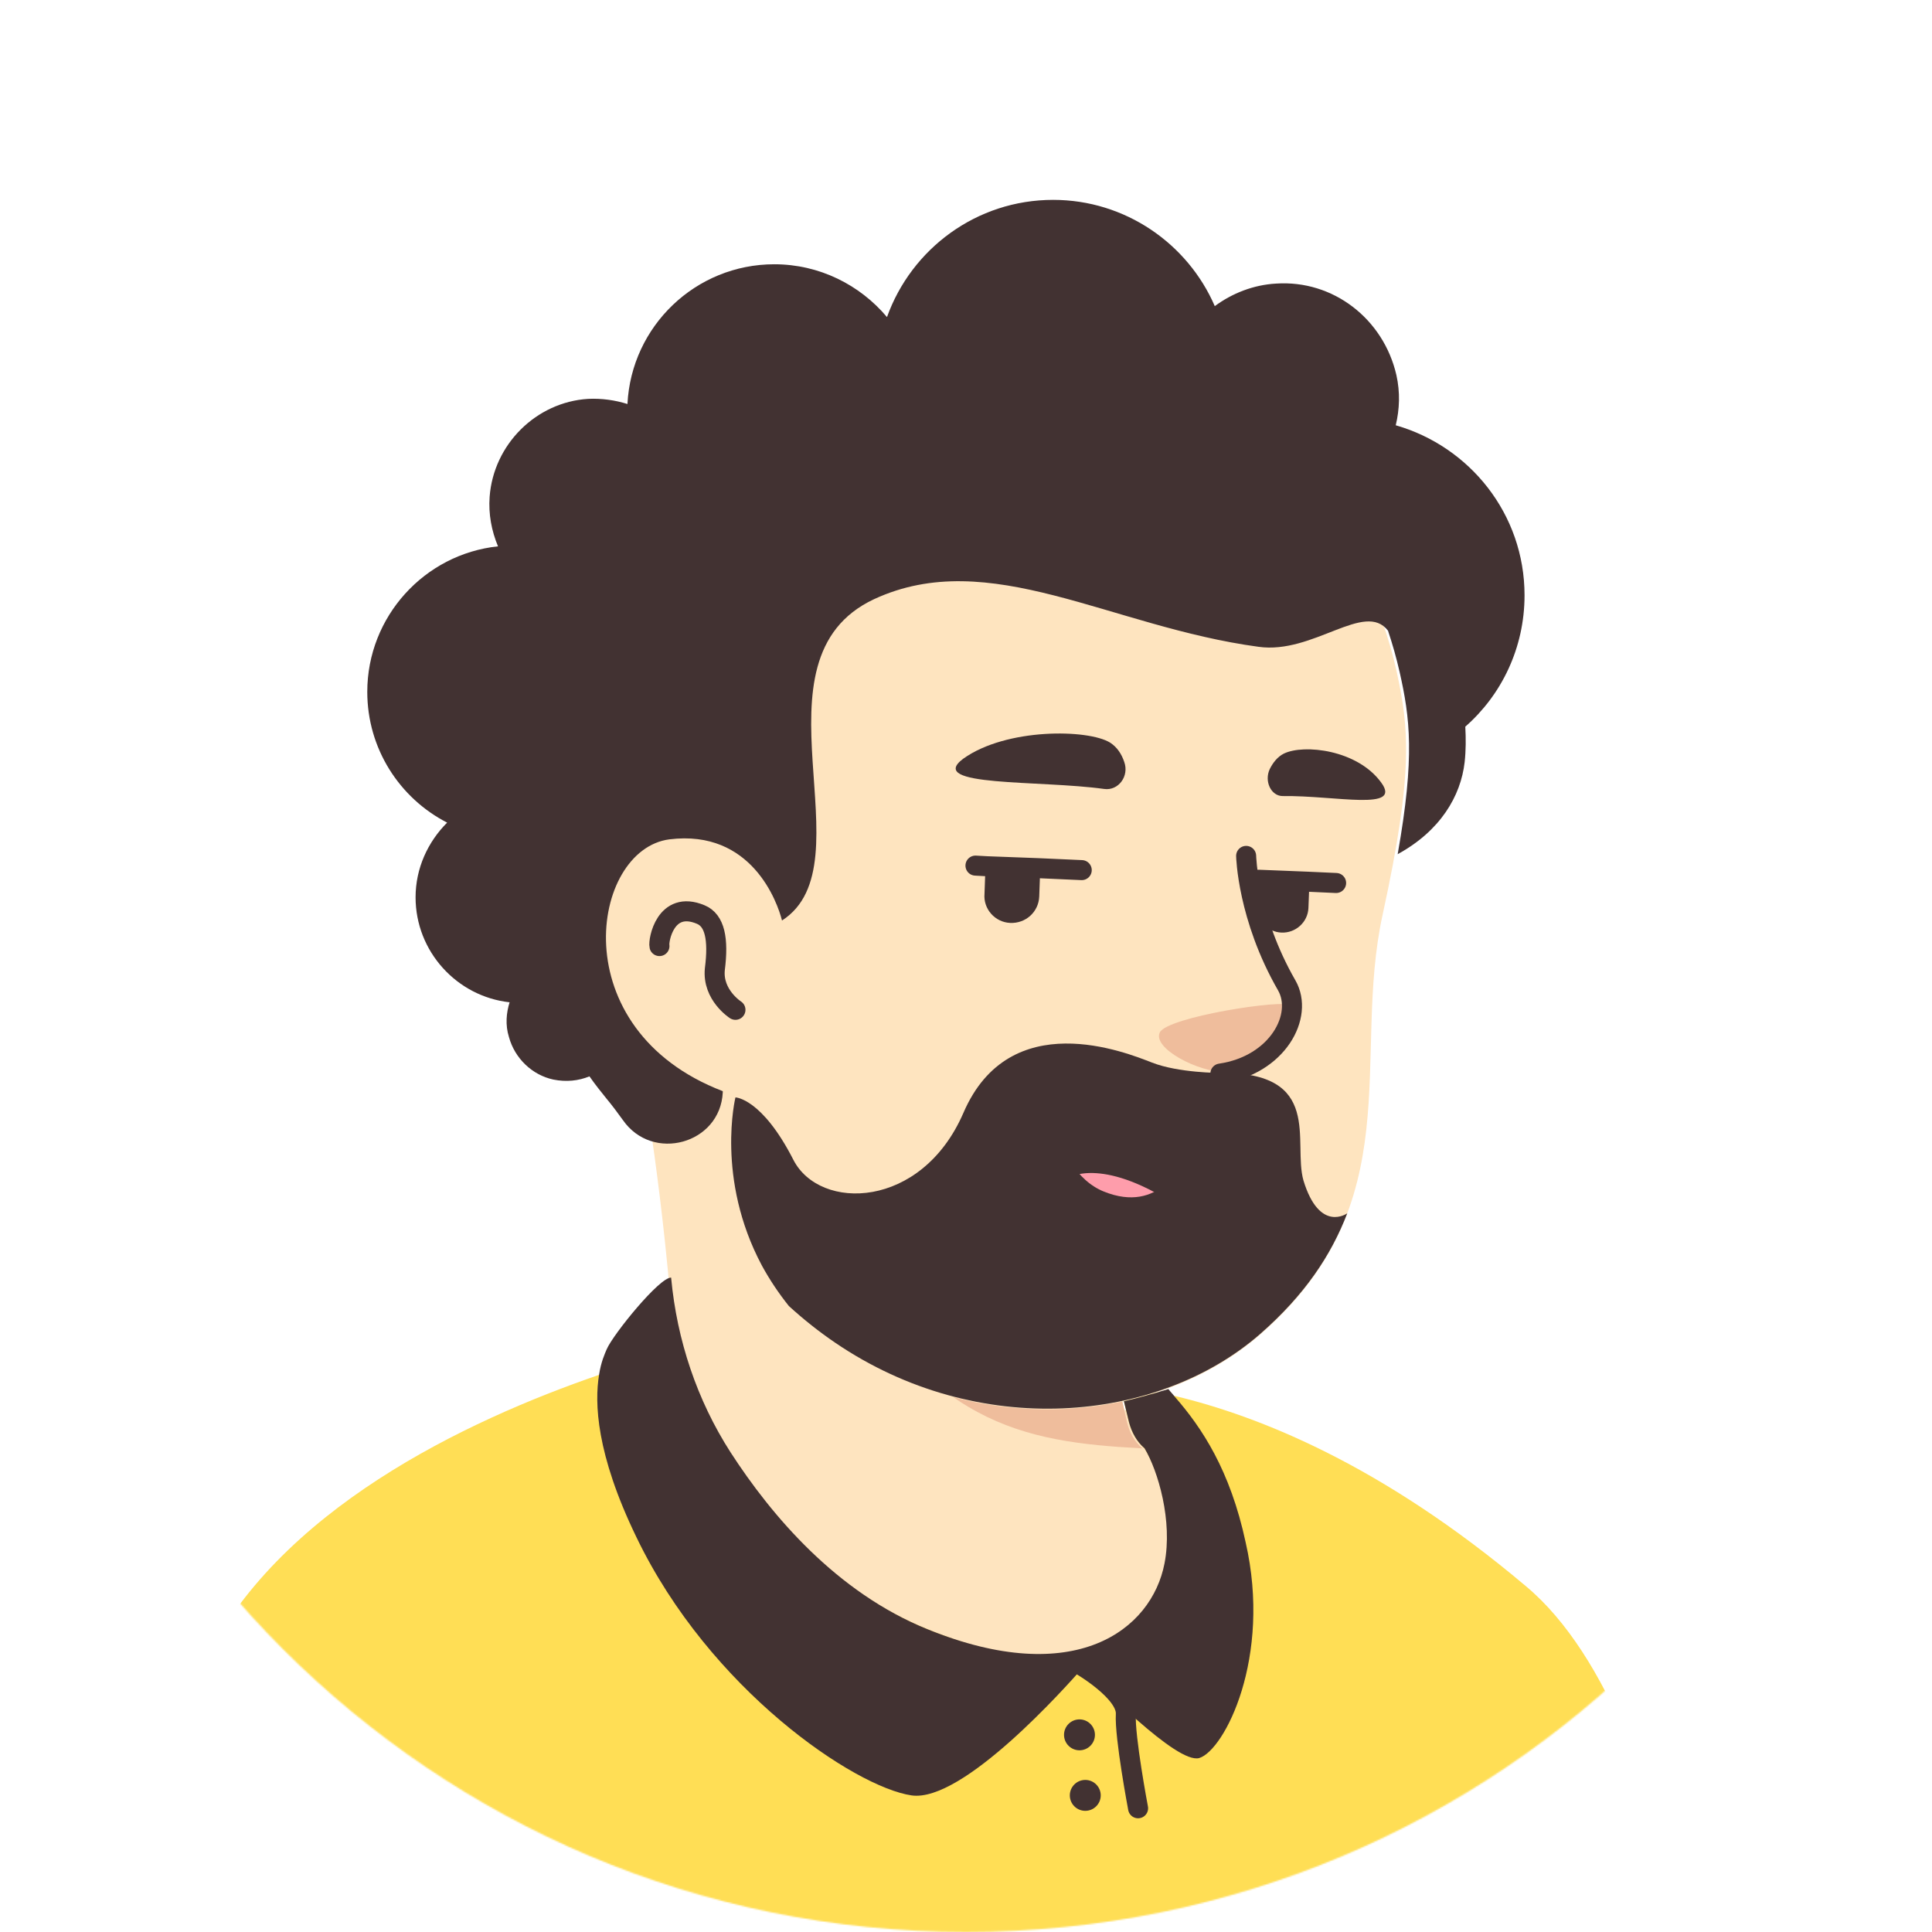 <svg width="1300" height="1300" viewBox="0 0 1300 1300" fill="none" xmlns="http://www.w3.org/2000/svg">
<mask id="mask0_32_1464" style="mask-type:alpha" maskUnits="userSpaceOnUse" x="0" y="0" width="1301" height="1300">
<path d="M650 1300C290.71 1300 0 1008.86 0 650C0 290.71 291.141 0 650 0C1009.29 0 1300 291.141 1300 650C1300.43 1009.29 1009.29 1300 650 1300Z" fill="#F7C0B5"/>
</mask>
<g mask="url(#mask0_32_1464)">
<path d="M1013.13 1197.32C1010.1 1199.48 1006.63 1201.65 1003.6 1203.82C1000.13 1205.98 997.1 1208.15 993.633 1209.88C990.6 1211.62 988 1213.35 984.966 1215.08C984.533 1215.52 984.1 1215.52 983.666 1215.95C973.7 1222.02 963.3 1227.65 952.9 1232.85C949.866 1234.58 946.4 1236.32 943.366 1237.62C943.366 1237.62 942.933 1238.05 942.5 1238.05C939.033 1239.78 935.566 1241.52 932.1 1243.25C925.166 1246.72 917.8 1249.75 910.866 1252.78C907.4 1254.52 903.5 1255.82 900.033 1257.12C896.566 1258.42 892.666 1260.15 889.2 1261.45C885.733 1262.75 881.833 1264.48 878.366 1265.78C878.366 1265.78 878.366 1265.78 877.933 1265.78C874.466 1267.08 870.566 1268.38 867.1 1269.68C859.3 1272.28 851.066 1274.88 843.266 1277.48C840.666 1278.35 837.633 1279.22 835.033 1280.08C826.8 1282.68 818.566 1284.85 810.333 1286.58C807.3 1287.45 804.266 1287.88 800.8 1288.75C793 1290.48 784.766 1292.22 776.966 1293.95C775.233 1294.38 773.933 1294.38 772.2 1294.82C769.6 1295.25 766.566 1295.68 763.966 1296.12C760.066 1296.55 756.6 1297.42 752.7 1297.85C750.966 1298.28 749.233 1298.28 747.5 1298.72C745.333 1299.15 742.733 1299.58 740.133 1299.58C733.2 1300.45 725.833 1301.32 718.9 1302.18C716.733 1302.62 714.133 1302.62 711.966 1303.05H711.533C708.5 1303.48 705.466 1303.48 702.433 1303.92C699.4 1304.35 696.366 1304.35 693.333 1304.35C691.6 1304.35 689.433 1304.78 687.7 1304.78C684.233 1304.78 681.2 1305.22 678.166 1305.22C673.833 1305.22 669.933 1305.65 665.6 1305.65C661.266 1305.65 657.366 1305.65 653.033 1305.65C650 1305.65 646.966 1305.65 643.933 1305.65C461.5 1303.05 296.833 1225.48 179.833 1102.42C179.833 1102.42 179.833 1101.98 179.4 1101.98C192.833 1075.55 242.666 1027.88 294.666 988.45C360.533 938.616 453.7 907.85 453.7 907.85C453.7 907.85 514.8 897.883 741.433 945.116C914.333 981.516 988 1129.28 1013.13 1197.32Z" fill="#FEE4BF"/>
<path d="M789.533 1065.15C780.433 1109.78 721.5 1136.22 622.267 1096.35C500.5 1046.95 453.7 907.85 453.7 907.85C447.2 808.183 432.033 722.816 432.033 722.816C572.867 710.683 739.267 875.35 739.267 875.35L758.333 956.816C760.067 963.75 763.533 969.816 768.733 974.15C777.833 989.75 795.6 1036.55 789.533 1065.15Z" fill="#FEE4BF"/>
<path d="M768.733 974.583C685.966 970.25 624.866 958.116 559.433 840.683C614.9 889.65 680.333 908.283 749.233 916.95L758.333 956.816C760.066 964.183 763.533 970.25 768.733 974.583Z" fill="#EFBD9C"/>
<path d="M939.899 452.416C947.699 488.816 951.599 518.283 930.366 615.35C909.133 712.416 949.866 809.483 847.599 898.316C778.699 958.116 658.233 969.383 562.033 903.95C529.533 881.85 499.633 851.083 475.366 810.783C456.3 779.15 434.2 749.25 409.5 721.95C375.266 684.683 334.1 609.716 354.466 477.116C387.4 261.317 601.033 236.617 727.133 260.45C853.233 284.283 918.666 356.216 939.899 452.416Z" fill="#FEE4BF"/>
<path d="M525.199 621.85C525.199 621.85 511.766 556.85 448.499 564.65C393.899 571.583 374.833 702.45 498.766 738.85" fill="#FEE4BF"/>
<path d="M494.866 679.483C494.866 679.483 479.266 669.516 481 652.183C483.6 631.816 481 619.25 471.466 615.35C447.633 605.383 442.866 633.116 443.733 636.583" stroke="#423232" stroke-width="13.479" stroke-miterlimit="10" stroke-linecap="round" stroke-linejoin="round"/>
<path d="M825.5 721.516C825.5 721.516 841.967 722.383 857.567 703.75C866.233 693.35 873.6 680.35 868.833 676.45C864.067 672.116 785.633 684.25 780.433 694.65C775.233 705.05 805.567 721.516 825.5 721.516Z" fill="#EFBD9C"/>
<path d="M838.5 575.916C838.5 575.916 839.366 617.083 865.8 663.016C877.5 683.383 859.733 716.75 821.167 722.383" stroke="#423232" stroke-width="13.479" stroke-miterlimit="10" stroke-linecap="round" stroke-linejoin="round"/>
<path d="M906.533 816.416C906.533 816.85 906.533 816.85 906.533 816.416C906.1 816.85 906.1 816.85 906.533 816.416C895.7 844.583 877.933 871.45 847.6 897.883C778.7 957.683 658.233 968.95 562.033 903.516C551.2 896.15 540.8 887.916 530.833 878.816C523.9 870.15 517.833 861.05 512.633 851.516C481.433 793.016 494.866 738.416 494.866 738.416C494.866 738.416 512.633 738.85 533.866 780.45C551.633 815.116 620.1 813.816 648.266 748.816C679.466 676.45 757.466 708.083 775.233 715.016C793 721.95 820.733 721.95 820.733 721.95C890.933 721.083 869.7 768.316 877.066 794.316C887.9 829.85 906.533 816.416 906.533 816.416Z" fill="#423232"/>
<path d="M1158.82 1466.34H63.356C63.356 1466.34 68.122 1264.41 135.722 1121.84C185.556 1016.11 313.822 955.873 403.089 925.106C423.022 918.173 441.222 912.973 455.956 909.073C460.722 922.073 508.822 1049.47 624.089 1096.27C723.322 1136.57 782.256 1109.71 791.356 1065.07C796.989 1036.47 779.222 989.673 770.122 974.506C764.922 970.173 761.456 963.673 759.722 957.173L756.256 942.873C764.056 941.139 771.422 938.973 779.222 936.806C783.122 937.673 787.022 938.539 790.922 939.406C846.822 952.839 929.589 985.339 1026.66 1067.24C1138.89 1160.84 1158.82 1466.34 1158.82 1466.34Z" fill="#FFDE55"/>
<path d="M806.956 1182.94C791.789 1187.27 738.923 1132.24 728.089 1122.71C718.123 1133.97 647.923 1213.27 613.256 1208.07C575.123 1202.44 477.623 1137.01 428.223 1034.31C400.923 977.973 400.056 943.739 403.089 925.106C404.389 916.439 406.989 910.806 408.289 907.773C412.623 897.806 443.823 859.239 451.623 859.673V860.106C455.523 901.706 468.956 942.006 491.489 977.106C519.223 1020.01 562.989 1071.57 624.089 1096.27C723.323 1136.57 774.889 1096.71 783.556 1052.07C789.189 1023.47 779.223 989.673 770.123 974.506C764.923 970.173 761.456 963.673 759.723 957.173L756.256 942.873C764.056 941.139 771.423 938.973 779.223 936.806C781.389 935.939 783.989 935.506 786.156 934.639C787.456 936.373 789.189 938.106 790.489 939.839C808.689 960.639 827.756 989.239 838.156 1037.77C855.922 1115.34 823.856 1177.74 806.956 1182.94Z" fill="#423232"/>
<path d="M726.789 1120.11C726.789 1120.11 758.422 1138.31 757.556 1153.47C756.689 1168.64 765.789 1216.74 765.789 1216.74" stroke="#423232" stroke-width="13.479" stroke-miterlimit="10" stroke-linecap="round" stroke-linejoin="round"/>
<path d="M726.357 1177.74C732.1 1177.74 736.756 1173.08 736.756 1167.34C736.756 1161.6 732.1 1156.94 726.357 1156.94C720.613 1156.94 715.957 1161.6 715.957 1167.34C715.957 1173.08 720.613 1177.74 726.357 1177.74Z" fill="#423232"/>
<path d="M730.256 1218.47C736 1218.47 740.656 1213.82 740.656 1208.07C740.656 1202.33 736 1197.67 730.256 1197.67C724.512 1197.67 719.856 1202.33 719.856 1208.07C719.856 1213.82 724.512 1218.47 730.256 1218.47Z" fill="#423232"/>
<path d="M277.855 1466.34L258.355 1305.57" stroke="#544D4D" stroke-width="13.479" stroke-miterlimit="10" stroke-linecap="round" stroke-linejoin="round"/>
<path d="M1034.46 1250.97C1034.46 1250.97 1021.46 1282.61 1025.36 1314.24C1029.26 1345.87 1040.52 1392.24 1024.49 1466.34" stroke="#544D4D" stroke-width="13.479" stroke-miterlimit="10" stroke-linecap="round" stroke-linejoin="round"/>
<path d="M699.712 590.249C699.712 590.682 699.712 591.116 699.712 591.116L699.279 603.249C698.845 613.649 690.179 621.449 679.779 621.016C669.379 620.582 661.579 611.482 662.445 601.516L662.879 589.382C662.879 587.216 663.745 584.616 664.612 582.882L699.279 584.616C699.279 586.349 699.712 588.082 699.712 590.249Z" fill="#423232"/>
<path d="M880.84 599.782L880.407 611.049C879.974 620.582 871.74 627.949 862.207 627.515C852.674 627.082 845.307 618.849 845.74 609.315L846.174 598.049C846.174 595.882 846.607 593.715 847.474 591.982L879.974 593.282C880.84 595.449 880.84 597.615 880.84 599.782Z" fill="#423232"/>
<path d="M743.042 530.882C752.575 532.182 759.942 522.215 756.475 512.682C754.742 507.482 751.708 502.715 746.942 499.682C732.208 490.582 677.175 489.715 648.142 510.515C622.575 529.582 699.708 524.815 743.042 530.882Z" fill="#423232"/>
<path d="M863.074 535.649C855.274 535.649 850.508 525.682 854.408 517.449C856.574 513.115 859.608 509.215 863.941 507.049C877.374 500.549 913.341 504.449 929.374 526.549C943.674 546.049 899.041 535.215 863.074 535.649Z" fill="#423232"/>
<path d="M727.875 585.482L698.842 584.182L664.175 582.882L656.375 582.448" stroke="#423232" stroke-width="13.479" stroke-miterlimit="10" stroke-linecap="round" stroke-linejoin="round"/>
<path d="M899.043 594.149L879.976 593.282L847.476 591.982H846.176" stroke="#423232" stroke-width="13.479" stroke-miterlimit="10" stroke-linecap="round" stroke-linejoin="round"/>
<path d="M804.157 772.845C804.606 780.033 799.214 792.613 789.33 801.599C738.561 770.598 715.647 786.773 715.647 786.773C697.676 759.366 701.719 722.075 745.3 750.38C775.851 769.7 794.272 772.845 804.157 772.845Z" fill="#423232"/>
<path d="M789.331 801.599C778.549 811.034 762.374 816.875 740.359 807.889C730.026 803.846 721.938 795.758 715.648 786.773C715.648 786.773 738.562 770.598 789.331 801.599Z" fill="#FE9DAB"/>
<path d="M812.695 771.048C812.695 771.048 793.825 781.381 745.302 750.381C687.344 713.09 699.025 791.266 739.91 807.889C782.592 825.411 804.608 787.222 804.158 772.845" stroke="#423232" stroke-width="13.479" stroke-miterlimit="10" stroke-linecap="round" stroke-linejoin="round"/>
<path d="M715.648 786.773C715.648 786.773 738.562 770.598 789.331 801.599" stroke="#423232" stroke-width="13.479" stroke-miterlimit="10" stroke-linecap="round" stroke-linejoin="round"/>
<path d="M1025.83 400.553C1025.83 345.953 989 300.453 939.167 286.153C941.767 275.32 942.2 264.053 939.6 252.353C930.933 214.653 897.133 188.22 858.567 190.82C843.4 191.686 829.1 197.32 817.4 205.986C799.2 163.953 757.167 134.486 708.633 134.486C657.067 134.486 613.3 167.42 596.833 213.353C578.633 191.686 551.333 177.82 521 177.82C468.133 177.82 424.8 219.42 422.2 271.853C413.967 269.253 404.867 267.953 395.767 268.386C360.667 270.553 332.067 299.153 329.467 334.253C328.6 345.953 330.767 357.22 335.1 367.62C285.7 372.82 247.133 414.853 247.133 465.553C247.133 503.686 268.8 537.053 300.867 553.52C287.867 566.52 279.633 584.286 279.633 603.786C279.633 640.186 307.367 670.52 342.9 674.42C340.733 681.353 339.867 689.586 342.467 697.82C346.367 712.12 358.067 723.386 372.367 726.42C381.033 728.153 389.267 727.286 396.633 724.253C400.533 729.886 404.433 734.653 407.9 738.986C412.233 744.186 415.7 748.953 419.167 753.72C439.1 782.32 484.6 769.753 486.333 735.086C486.333 734.653 486.333 734.653 486.333 734.22C378 692.62 397.5 571.72 450.367 564.786C505.833 557.853 523.167 607.253 526.2 619.386C585.567 581.253 501.067 443.886 588.167 403.153C665.733 367.186 747.2 421.786 846.867 435.22C883.7 440.42 918.367 404.02 933.967 424.386C937 433.486 939.6 442.586 941.767 452.12C948.7 482.886 952.167 508.886 940.467 574.753C969.067 559.153 982.933 535.753 985.533 512.786C986.4 504.986 986.4 496.753 985.967 488.953C1010.23 467.72 1025.83 436.086 1025.83 400.553Z" fill="#423232"/>
</g>
</svg>
